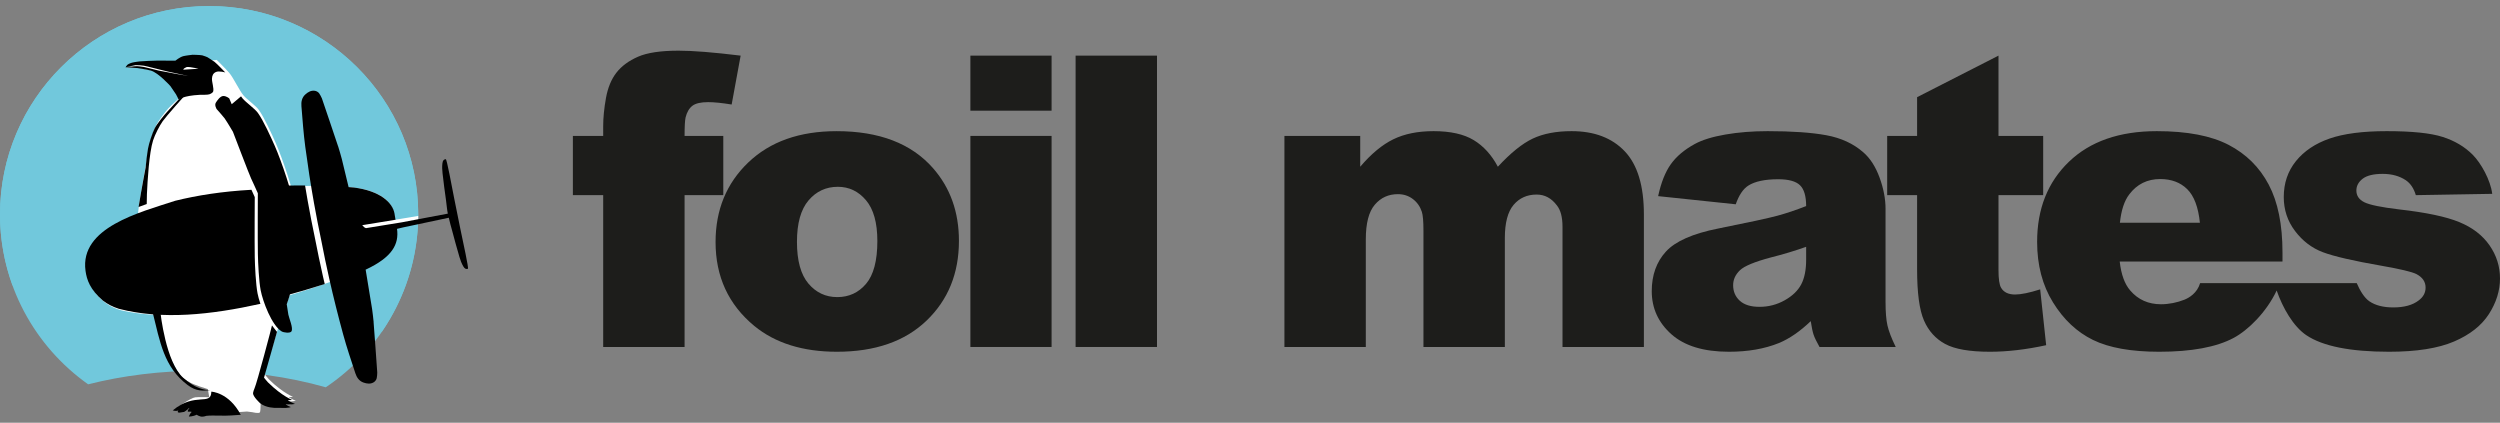 <svg width="207" height="35" viewBox="0 0 207 35" fill="none" xmlns="http://www.w3.org/2000/svg">
<rect x="0" y="0" width="207" height="35" fill="#808080" stroke="none"/>
<g clip-path="url(#clip0_1_291)">
<path d="M7.299 31.822C10.149 31.099 13.327 30.695 16.678 30.695C20.393 30.695 23.894 31.191 26.973 32.068C31.591 28.97 34.629 23.713 34.629 17.75C34.629 8.223 26.877 0.5 17.315 0.5C7.752 0.5 0 8.223 0 17.75C0 23.558 2.882 28.696 7.299 31.822Z" fill="#71C8DC"/>
<path d="M8.28 11.028L13.863 18.112L22.731 4.925L31.597 27.491C33.507 24.719 34.629 21.366 34.629 17.75C34.629 8.223 26.877 0.5 17.315 0.5C7.752 0.5 0 8.223 0 17.75C0 19.824 0.373 21.81 1.047 23.652L8.28 11.028Z" fill="#71C8DC"/>
<path d="M33.147 18.126C33.147 18.126 30.236 18.574 30.172 18.576C30.139 18.57 30.112 18.557 30.088 18.542C30.095 18.614 30.105 18.684 30.121 18.753C30.168 18.887 30.263 19.039 30.389 19.197C30.893 19.078 33.228 18.552 33.228 18.552C33.295 18.54 33.859 18.439 34.626 18.285C34.626 18.149 34.629 18.012 34.629 17.876C33.829 18.018 33.216 18.112 33.147 18.126Z" fill="white"/>
<path d="M14.466 16.748C11.574 17.787 6.643 19.161 7.232 22.689C7.351 23.407 7.646 24.212 8.734 25.075C9.09 25.332 9.525 25.554 10.057 25.7C16.41 27.13 24.724 24.495 30.36 22.18C32.759 20.974 33.136 19.772 32.716 18.331C32.706 18.2 32.669 17.962 32.577 17.531C32.391 16.66 31.364 15.745 29.176 15.524C25.247 15.127 18.461 15.643 14.466 16.748Z" fill="white"/>
<path d="M18.99 6.044C19.337 6.457 19.805 7.474 20.156 7.894C20.436 8.228 21.172 8.742 21.424 9.092C21.877 9.719 22.508 11.114 22.82 11.821C23.389 13.108 24.3 15.813 24.525 17.201C24.691 18.223 24.607 20.309 24.525 21.341C24.467 22.063 24.235 23.544 24.043 24.243C23.873 24.861 23.386 26.023 23.19 26.634C23.021 27.162 22.709 28.215 22.545 28.744C22.429 29.119 22.147 29.854 22.032 30.23C21.98 30.398 21.932 31.015 21.932 31.015C21.932 31.015 22.144 31.281 22.251 31.396C23.469 32.597 24.321 32.867 24.254 32.864C24.188 32.862 23.914 32.884 23.914 32.884C23.931 32.94 24.497 33.192 24.497 33.192C24.497 33.192 23.872 33.29 23.747 33.23C23.649 33.182 23.933 33.38 24.13 33.437C24.224 33.464 23.845 33.52 23.747 33.52C23.564 33.521 23.14 33.51 22.938 33.516C22.832 33.52 22.11 33.523 21.619 33.138C21.56 33.092 21.602 33.978 21.524 34.134C21.456 34.269 20.92 34.134 20.92 34.134L20.451 34.074L19.565 34.134L18.209 34.165C18.209 34.165 18.208 34.165 18.208 34.165C18.209 34.165 17.67 34.09 17.517 34.165C17.354 34.245 16.948 34.226 16.948 34.226C16.948 34.226 16.749 34.049 16.703 34.074C16.419 34.226 16.063 34.226 16.063 34.226C16.063 34.226 16.164 33.952 16.299 33.842C16.362 33.79 15.973 33.842 15.973 33.842C15.973 33.842 15.966 33.657 16.117 33.501C16.117 33.501 15.79 33.792 15.657 33.849C15.657 33.849 15.254 33.918 15.137 33.873C15.113 33.864 15.239 33.689 15.191 33.715C15.019 33.811 14.732 33.716 14.732 33.716C14.732 33.716 15.756 32.956 16.164 32.898C16.365 32.87 17.324 32.888 17.324 32.888L17.212 32.219C17.212 32.219 15.877 31.816 15.652 31.617C15.051 31.317 14.775 31.18 13.647 28.598C13.136 27.496 12.63 25.094 12.425 23.898C12.145 22.262 11.282 19.104 11.453 17.453C11.586 16.178 12.153 13.35 12.376 12.063C12.453 11.621 12.734 10.758 12.938 10.358C13.133 9.977 13.65 9.285 13.941 8.97C14.163 8.729 14.894 8.069 14.894 8.069L13.453 6.003L11.327 5.583L10.464 5.617L11.226 5.36L15.067 5.218L17.944 4.959C17.944 4.959 18.742 5.749 18.99 6.044Z" fill="white"/>
<path d="M14.764 33.981C14.592 34.077 14.304 33.982 14.304 33.982C16.16 32.417 17.478 33.656 17.499 32.429C17.499 32.429 18.942 32.474 19.936 34.346C19.936 34.346 19.137 34.4 19.137 34.4C18.604 34.451 17.65 34.371 17.09 34.431C16.678 34.569 16.534 34.481 16.276 34.34C15.991 34.492 15.635 34.492 15.635 34.492C15.635 34.492 15.737 34.218 15.872 34.107C15.689 34.024 15.344 34.256 15.69 33.767C15.69 33.767 15.362 34.058 15.229 34.115C15.182 34.084 14.541 34.316 14.764 33.981Z" fill="black"/>
<path opacity="0.16" d="M16.295 32.182L16.317 32.204C16.214 32.167 16.112 32.129 16.018 32.091L16.295 32.182Z" fill="black"/>
<path d="M17.763 5.121C17.623 5.016 17.174 4.737 17.174 4.737C17.174 4.737 16.86 4.605 16.749 4.583C16.552 4.542 15.947 4.534 15.947 4.534C15.947 4.534 15.363 4.599 15.175 4.65C14.881 4.73 14.523 5.023 14.523 5.023C14.523 5.023 13.325 5.017 13.009 5.018C12.654 5.02 11.935 5.059 11.581 5.083C11.462 5.091 11.226 5.132 11.108 5.15C10.889 5.184 10.695 5.266 10.576 5.343C10.521 5.379 10.393 5.574 10.393 5.574C10.393 5.574 11.069 5.405 11.243 5.395C11.372 5.387 11.785 5.422 11.913 5.441C12.016 5.457 12.202 5.505 12.202 5.505C12.202 5.505 13.415 5.813 13.822 5.908C13.863 5.918 13.946 5.935 13.988 5.944C14.395 6.032 15.617 6.299 15.617 6.299C15.617 6.299 13.761 5.977 13.148 5.847C12.837 5.78 12.225 5.604 11.913 5.546C11.774 5.52 11.493 5.486 11.352 5.479C11.153 5.469 10.393 5.574 10.393 5.574L11.385 5.637C11.385 5.637 12.173 5.756 12.492 5.846C13.12 6.023 14.111 7.13 14.111 7.13C14.111 7.13 14.469 7.646 14.576 7.816C14.639 7.916 14.788 8.239 14.788 8.239C14.788 8.239 15.191 7.918 16.534 7.852C16.701 7.844 17.177 7.864 17.335 7.808C17.445 7.769 17.617 7.676 17.648 7.585C17.732 7.328 17.537 6.804 17.551 6.509C17.563 6.257 17.648 6.065 17.876 5.963C18.14 5.845 18.653 5.999 18.653 5.999C18.653 5.999 17.96 5.27 17.763 5.121ZM15.185 5.771C15.151 5.697 15.36 5.59 15.436 5.561C15.51 5.532 15.674 5.553 15.753 5.561C15.927 5.577 16.44 5.691 16.44 5.691L15.185 5.771Z" fill="black"/>
<path d="M21.324 24.285C21.181 23.547 21.108 22.039 21.094 21.287C21.07 20.046 21.094 16.32 21.094 16.32L20.819 15.714C18.382 15.849 16.321 16.176 14.506 16.624C11.574 17.588 6.587 18.829 7.081 22.425C7.181 23.157 7.454 23.982 8.523 24.89C8.873 25.162 9.304 25.4 9.833 25.566C13.448 26.504 17.48 26.063 21.562 25.157C21.452 24.827 21.37 24.523 21.324 24.285Z" fill="black"/>
<path d="M12.51 25.517C12.517 25.518 12.523 25.518 12.528 25.518C12.522 25.518 12.516 25.517 12.51 25.517Z" fill="black"/>
<path d="M11.476 17.139C11.7 17.054 11.925 16.973 12.149 16.894C12.151 16.563 12.156 16.27 12.165 16.07C12.213 14.99 12.347 12.655 12.676 11.624C12.824 11.162 13.192 10.432 13.473 10.035C13.779 9.603 15.27 7.939 15.27 7.939L14.962 8.064C14.788 8.221 14.055 9.025 13.869 9.226C13.579 9.541 13.009 10.233 12.814 10.614C12.61 11.014 12.329 11.877 12.252 12.319C12.181 12.731 12.114 13.28 12.056 13.878C12.056 13.878 11.686 15.813 11.476 17.139Z" fill="black"/>
<path d="M15.172 31.282C13.727 30.012 13.287 25.897 13.287 25.897C13.234 25.893 12.701 25.901 12.648 25.897C13.252 28.311 13.567 30.387 15.527 31.874C16.261 32.429 16.789 32.356 17.424 32.313C16.869 32.282 16.187 32.174 15.172 31.282Z" fill="black"/>
<path d="M24.453 21.597C24.536 20.565 24.619 18.479 24.453 17.457C24.228 16.069 23.317 13.364 22.749 12.077C22.436 11.37 21.806 9.975 21.353 9.348C21.101 8.998 20.364 8.484 20.085 8.15C20.043 8.1 20 8.042 19.956 7.978L19.186 8.629C19.076 8.366 18.98 8.143 18.98 8.143C18.98 8.143 18.753 7.956 18.506 7.948C18.231 7.939 17.967 8.346 17.869 8.506C17.74 8.715 17.939 9.033 17.939 9.033C17.939 9.033 18.443 9.591 18.593 9.792C18.7 9.937 18.98 10.4 18.98 10.4L19.287 10.912C19.287 10.912 20.701 14.619 20.785 14.763C20.831 14.842 21.349 16.003 21.349 16.003C21.349 16.003 21.329 19.795 21.353 21.037C21.367 21.788 21.44 23.296 21.583 24.034C21.764 24.971 22.5 26.939 23.317 27.438C23.491 27.544 24.027 27.612 24.133 27.438C24.298 27.167 23.936 26.365 23.876 26.053C23.837 25.849 23.79 25.533 23.742 25.192C23.836 24.931 23.919 24.689 23.971 24.498C24.163 23.799 24.396 22.319 24.453 21.597Z" fill="black"/>
<path d="M24.058 33.693C23.861 33.636 23.578 33.438 23.676 33.486C23.801 33.546 24.425 33.448 24.425 33.448C24.425 33.448 23.86 33.196 23.842 33.14C23.842 33.14 24.116 33.118 24.183 33.12C24.25 33.123 23.398 32.853 22.18 31.652C22.073 31.537 21.861 31.271 21.861 31.271L22.936 27.48C22.872 27.412 22.582 27.024 22.52 26.943C22.516 27.03 21.262 31.759 21.077 32.147C21.013 32.282 20.974 32.425 20.95 32.549C20.935 32.843 21.539 33.387 21.547 33.394C22.038 33.779 22.761 33.776 22.867 33.772C23.069 33.766 23.493 33.777 23.676 33.776C23.774 33.776 24.152 33.72 24.058 33.693Z" fill="black"/>
<path d="M38.118 18.957C38.077 18.733 37.663 16.683 37.614 16.461C37.395 15.375 37.002 13.166 36.907 13.179C36.756 13.198 36.666 13.266 36.633 13.518C36.597 13.79 36.612 14.071 36.643 14.344C36.727 15.097 36.824 15.848 36.932 16.597C36.983 16.951 37.003 17.311 37.079 17.689C36.933 17.714 33.432 18.375 33.275 18.407C33.275 18.407 30.369 18.887 30.305 18.89C30.233 18.876 30.181 18.832 30.147 18.804C30.102 18.766 30.048 18.712 29.991 18.645C30.671 18.538 32.749 18.195 32.749 18.195C32.749 18.195 32.749 18.195 32.749 18.195C32.73 18.061 32.703 17.889 32.662 17.666C32.499 16.778 31.495 15.807 29.303 15.527C29.161 15.514 29.014 15.502 28.864 15.491C28.678 14.714 28.49 13.938 28.301 13.162C28.217 12.819 28.105 12.483 27.998 12.115C27.997 12.115 27.995 12.115 27.994 12.115C27.994 12.115 26.692 8.231 26.653 8.145C26.584 7.998 26.517 7.858 26.43 7.732C26.358 7.628 26.208 7.54 26.08 7.519C25.767 7.466 25.508 7.617 25.281 7.821C24.988 8.084 24.929 8.438 24.958 8.797C25.05 9.916 25.128 11.039 25.276 12.151C25.485 13.713 25.722 15.272 26 16.822C26.188 17.873 26.392 18.921 26.612 19.964C26.814 21.012 27.032 22.056 27.267 23.098C27.613 24.635 27.999 26.164 28.413 27.684C28.708 28.768 29.072 29.833 29.422 30.901C29.534 31.243 29.726 31.546 30.098 31.676C30.386 31.776 30.684 31.817 30.953 31.647C31.062 31.578 31.167 31.439 31.192 31.315C31.224 31.166 31.231 31.011 31.237 30.848C31.241 30.755 30.933 26.671 30.933 26.671C30.935 26.67 30.936 26.67 30.937 26.669C30.893 26.288 30.866 25.935 30.81 25.587C30.634 24.499 30.459 23.411 30.275 22.325C30.286 22.321 30.298 22.316 30.309 22.312C32.487 21.287 33.049 20.215 32.873 18.949C33.164 18.88 33.361 18.833 33.361 18.833C33.518 18.803 37.015 18.061 37.16 18.029C37.236 18.406 37.346 18.748 37.436 19.094C37.628 19.827 37.83 20.557 38.044 21.284C38.121 21.547 38.217 21.812 38.356 22.049C38.484 22.269 38.593 22.297 38.741 22.256C38.832 22.231 38.337 20.043 38.118 18.957Z" fill="black"/>
<path d="M26.085 19.752C25.865 18.708 25.661 17.66 25.473 16.609C25.399 16.193 25.328 15.776 25.259 15.358C24.64 15.355 24.004 15.36 23.358 15.374C23.562 16.002 23.735 16.606 23.776 16.973C23.856 17.69 23.576 19.13 23.521 19.85C23.451 20.753 23.521 23.475 23.521 23.475C23.521 23.475 23.574 23.926 23.644 24.466C24.758 24.175 25.845 23.852 26.887 23.516C26.838 23.306 26.788 23.096 26.741 22.885C26.506 21.843 26.288 20.799 26.085 19.752Z" fill="black"/>
<path d="M56.683 11.254H59.888V16.158H56.683V28.73H49.944V16.158H47.434V11.254H49.944V10.464C49.944 9.751 50.021 8.967 50.175 8.111C50.33 7.256 50.619 6.556 51.043 6.013C51.467 5.47 52.061 5.032 52.827 4.697C53.592 4.362 54.712 4.195 56.188 4.195C57.366 4.195 59.078 4.332 61.325 4.606L60.581 8.654C59.778 8.523 59.128 8.457 58.632 8.457C58.027 8.457 57.592 8.558 57.328 8.761C57.063 8.964 56.876 9.285 56.766 9.724C56.711 9.965 56.683 10.476 56.683 11.254Z" fill="#1D1D1B"/>
<path d="M59.249 20.041C59.249 17.376 60.152 15.179 61.958 13.451C63.764 11.723 66.203 10.86 69.275 10.86C72.788 10.86 75.442 11.874 77.237 13.904C78.679 15.538 79.4 17.551 79.4 19.943C79.4 22.63 78.506 24.833 76.716 26.549C74.927 28.266 72.452 29.125 69.292 29.125C66.473 29.125 64.193 28.412 62.454 26.986C60.317 25.219 59.249 22.905 59.249 20.041ZM65.988 20.025C65.988 21.583 66.305 22.735 66.938 23.481C67.571 24.227 68.367 24.6 69.325 24.6C70.294 24.6 71.089 24.232 71.712 23.497C72.334 22.762 72.645 21.583 72.645 19.959C72.645 18.445 72.331 17.318 71.703 16.578C71.076 15.837 70.299 15.467 69.374 15.467C68.394 15.467 67.585 15.843 66.946 16.594C66.308 17.346 65.988 18.489 65.988 20.025Z" fill="#1D1D1B"/>
<path d="M80.348 4.606H87.071V9.165H80.348V4.606ZM80.348 11.254H87.071V28.73H80.348V11.254Z" fill="#1D1D1B"/>
<path d="M89.06 4.606H95.799V28.73H89.06V4.606Z" fill="#1D1D1B"/>
<path d="M106.35 11.254H112.626V13.805C113.531 12.741 114.443 11.984 115.364 11.534C116.285 11.084 117.396 10.859 118.697 10.859C120.098 10.859 121.206 11.106 122.022 11.6C122.838 12.094 123.505 12.829 124.023 13.805C125.079 12.664 126.041 11.888 126.91 11.476C127.779 11.065 128.851 10.859 130.127 10.859C132.007 10.859 133.475 11.416 134.531 12.53C135.587 13.643 136.114 15.385 136.114 17.754V28.73H129.375V18.774C129.375 17.985 129.221 17.398 128.915 17.014C128.464 16.41 127.904 16.109 127.235 16.109C126.445 16.109 125.808 16.394 125.325 16.964C124.843 17.535 124.601 18.451 124.601 19.712V28.73H117.862V19.104C117.862 18.336 117.818 17.814 117.729 17.54C117.586 17.101 117.338 16.748 116.984 16.479C116.63 16.21 116.216 16.076 115.741 16.076C114.967 16.076 114.331 16.366 113.835 16.948C113.338 17.529 113.089 18.484 113.089 19.811V28.73H106.35V11.254Z" fill="#1D1D1B"/>
<path d="M143.719 16.915L137.294 16.24C137.536 15.121 137.885 14.241 138.342 13.599C138.799 12.957 139.457 12.401 140.316 11.929C140.933 11.589 141.781 11.326 142.86 11.139C143.939 10.953 145.106 10.859 146.362 10.859C148.377 10.859 149.995 10.972 151.218 11.197C152.44 11.422 153.458 11.891 154.273 12.604C154.846 13.097 155.297 13.797 155.628 14.702C155.958 15.607 156.123 16.471 156.123 17.293V25.011C156.123 25.834 156.176 26.478 156.28 26.944C156.385 27.411 156.613 28.006 156.966 28.73H150.656C150.403 28.28 150.238 27.937 150.161 27.701C150.083 27.465 150.006 27.095 149.929 26.591C149.048 27.435 148.173 28.039 147.303 28.401C146.114 28.883 144.732 29.125 143.157 29.125C141.065 29.125 139.477 28.642 138.392 27.677C137.307 26.711 136.765 25.521 136.765 24.106C136.765 22.779 137.156 21.687 137.938 20.831C138.72 19.976 140.162 19.339 142.265 18.922C144.787 18.418 146.422 18.064 147.171 17.861C147.92 17.658 148.712 17.392 149.549 17.063C149.549 16.24 149.379 15.664 149.037 15.335C148.696 15.006 148.096 14.842 147.237 14.842C146.136 14.842 145.31 15.017 144.759 15.368C144.33 15.642 143.983 16.158 143.719 16.915ZM149.549 20.436C148.624 20.765 147.661 21.056 146.659 21.308C145.293 21.67 144.429 22.027 144.066 22.378C143.691 22.74 143.504 23.151 143.504 23.612C143.504 24.139 143.689 24.569 144.057 24.904C144.426 25.238 144.969 25.406 145.684 25.406C146.433 25.406 147.13 25.225 147.774 24.863C148.418 24.501 148.875 24.059 149.145 23.538C149.415 23.017 149.549 22.34 149.549 21.506L149.549 20.436Z" fill="#1D1D1B"/>
<path d="M165.475 4.606V11.254H169.175V16.158H165.475V22.349C165.475 23.094 165.546 23.587 165.69 23.827C165.91 24.199 166.295 24.386 166.846 24.386C167.341 24.386 168.035 24.243 168.927 23.959L169.422 28.582C167.76 28.944 166.207 29.125 164.765 29.125C163.091 29.125 161.858 28.911 161.065 28.484C160.272 28.056 159.685 27.408 159.306 26.537C158.926 25.665 158.736 24.255 158.736 22.305V16.158H156.258V11.254H158.736V8.046L165.475 4.606Z" fill="#1D1D1B"/>
<path d="M206.133 20.314C205.555 19.481 204.721 18.84 203.63 18.39C202.54 17.941 200.878 17.59 198.642 17.338C197.167 17.163 196.209 16.966 195.768 16.747C195.328 16.527 195.108 16.205 195.108 15.778C195.108 15.394 195.281 15.068 195.628 14.8C195.975 14.532 196.528 14.397 197.288 14.397C198.037 14.397 198.675 14.573 199.204 14.924C199.589 15.187 199.865 15.599 200.03 16.158L206.355 16.05C206.221 14.908 205.412 13.487 204.745 12.818C204.079 12.148 203.248 11.655 202.251 11.337C201.255 11.018 199.71 10.859 197.618 10.859C195.636 10.859 194.056 11.065 192.878 11.476C191.7 11.887 190.775 12.509 190.103 13.341C189.431 14.174 189.095 15.166 189.095 16.317C189.095 17.369 189.406 18.306 190.029 19.128C190.651 19.95 191.416 20.534 192.324 20.879C193.233 21.224 194.854 21.599 197.189 22.005C198.752 22.278 199.716 22.509 200.079 22.694C200.586 22.958 200.839 23.331 200.839 23.812C200.839 24.239 200.646 24.596 200.261 24.88C199.765 25.263 199.066 25.455 198.163 25.455C197.337 25.455 196.677 25.285 196.181 24.945C195.774 24.666 195.41 24.08 195.138 23.443H182.17C181.928 24.262 181.264 24.658 180.871 24.814C180.282 25.049 179.591 25.192 178.931 25.192C177.885 25.192 177.037 24.814 176.387 24.056C175.925 23.53 175.633 22.729 175.512 21.654H188.99V20.897C188.99 18.593 188.61 16.723 187.85 15.286C187.09 13.849 185.984 12.752 184.53 11.995C183.077 11.238 181.095 10.859 178.584 10.859C175.49 10.859 173.064 11.704 171.308 13.393C169.552 15.083 168.674 17.293 168.674 20.025C168.674 21.945 169.111 23.615 169.987 25.035C170.862 26.456 171.966 27.493 173.298 28.146C174.631 28.798 176.459 29.125 178.782 29.125C181.458 29.125 183.512 28.743 184.943 27.981C186.143 27.342 187.665 25.848 188.508 24.054C189.013 25.498 189.884 27.031 190.97 27.759C192.33 28.669 194.612 29.125 197.816 29.125C200.085 29.125 201.877 28.842 203.193 28.278C204.509 27.714 205.472 26.955 206.083 26.002C206.694 25.048 207 24.067 207 23.059C207 22.062 206.711 21.147 206.133 20.314ZM176.305 16.092C176.943 15.248 177.797 14.825 178.865 14.825C179.79 14.825 180.536 15.105 181.103 15.664C181.67 16.224 182.019 17.151 182.152 18.445H175.528C175.638 17.403 175.897 16.619 176.305 16.092Z" fill="#1D1D1B"/>
</g>
<defs>
<clipPath id="clip0_1_291">
<rect width="207" height="34" fill="white" transform="translate(0 0.5)"/>
</clipPath>
</defs>
</svg>
